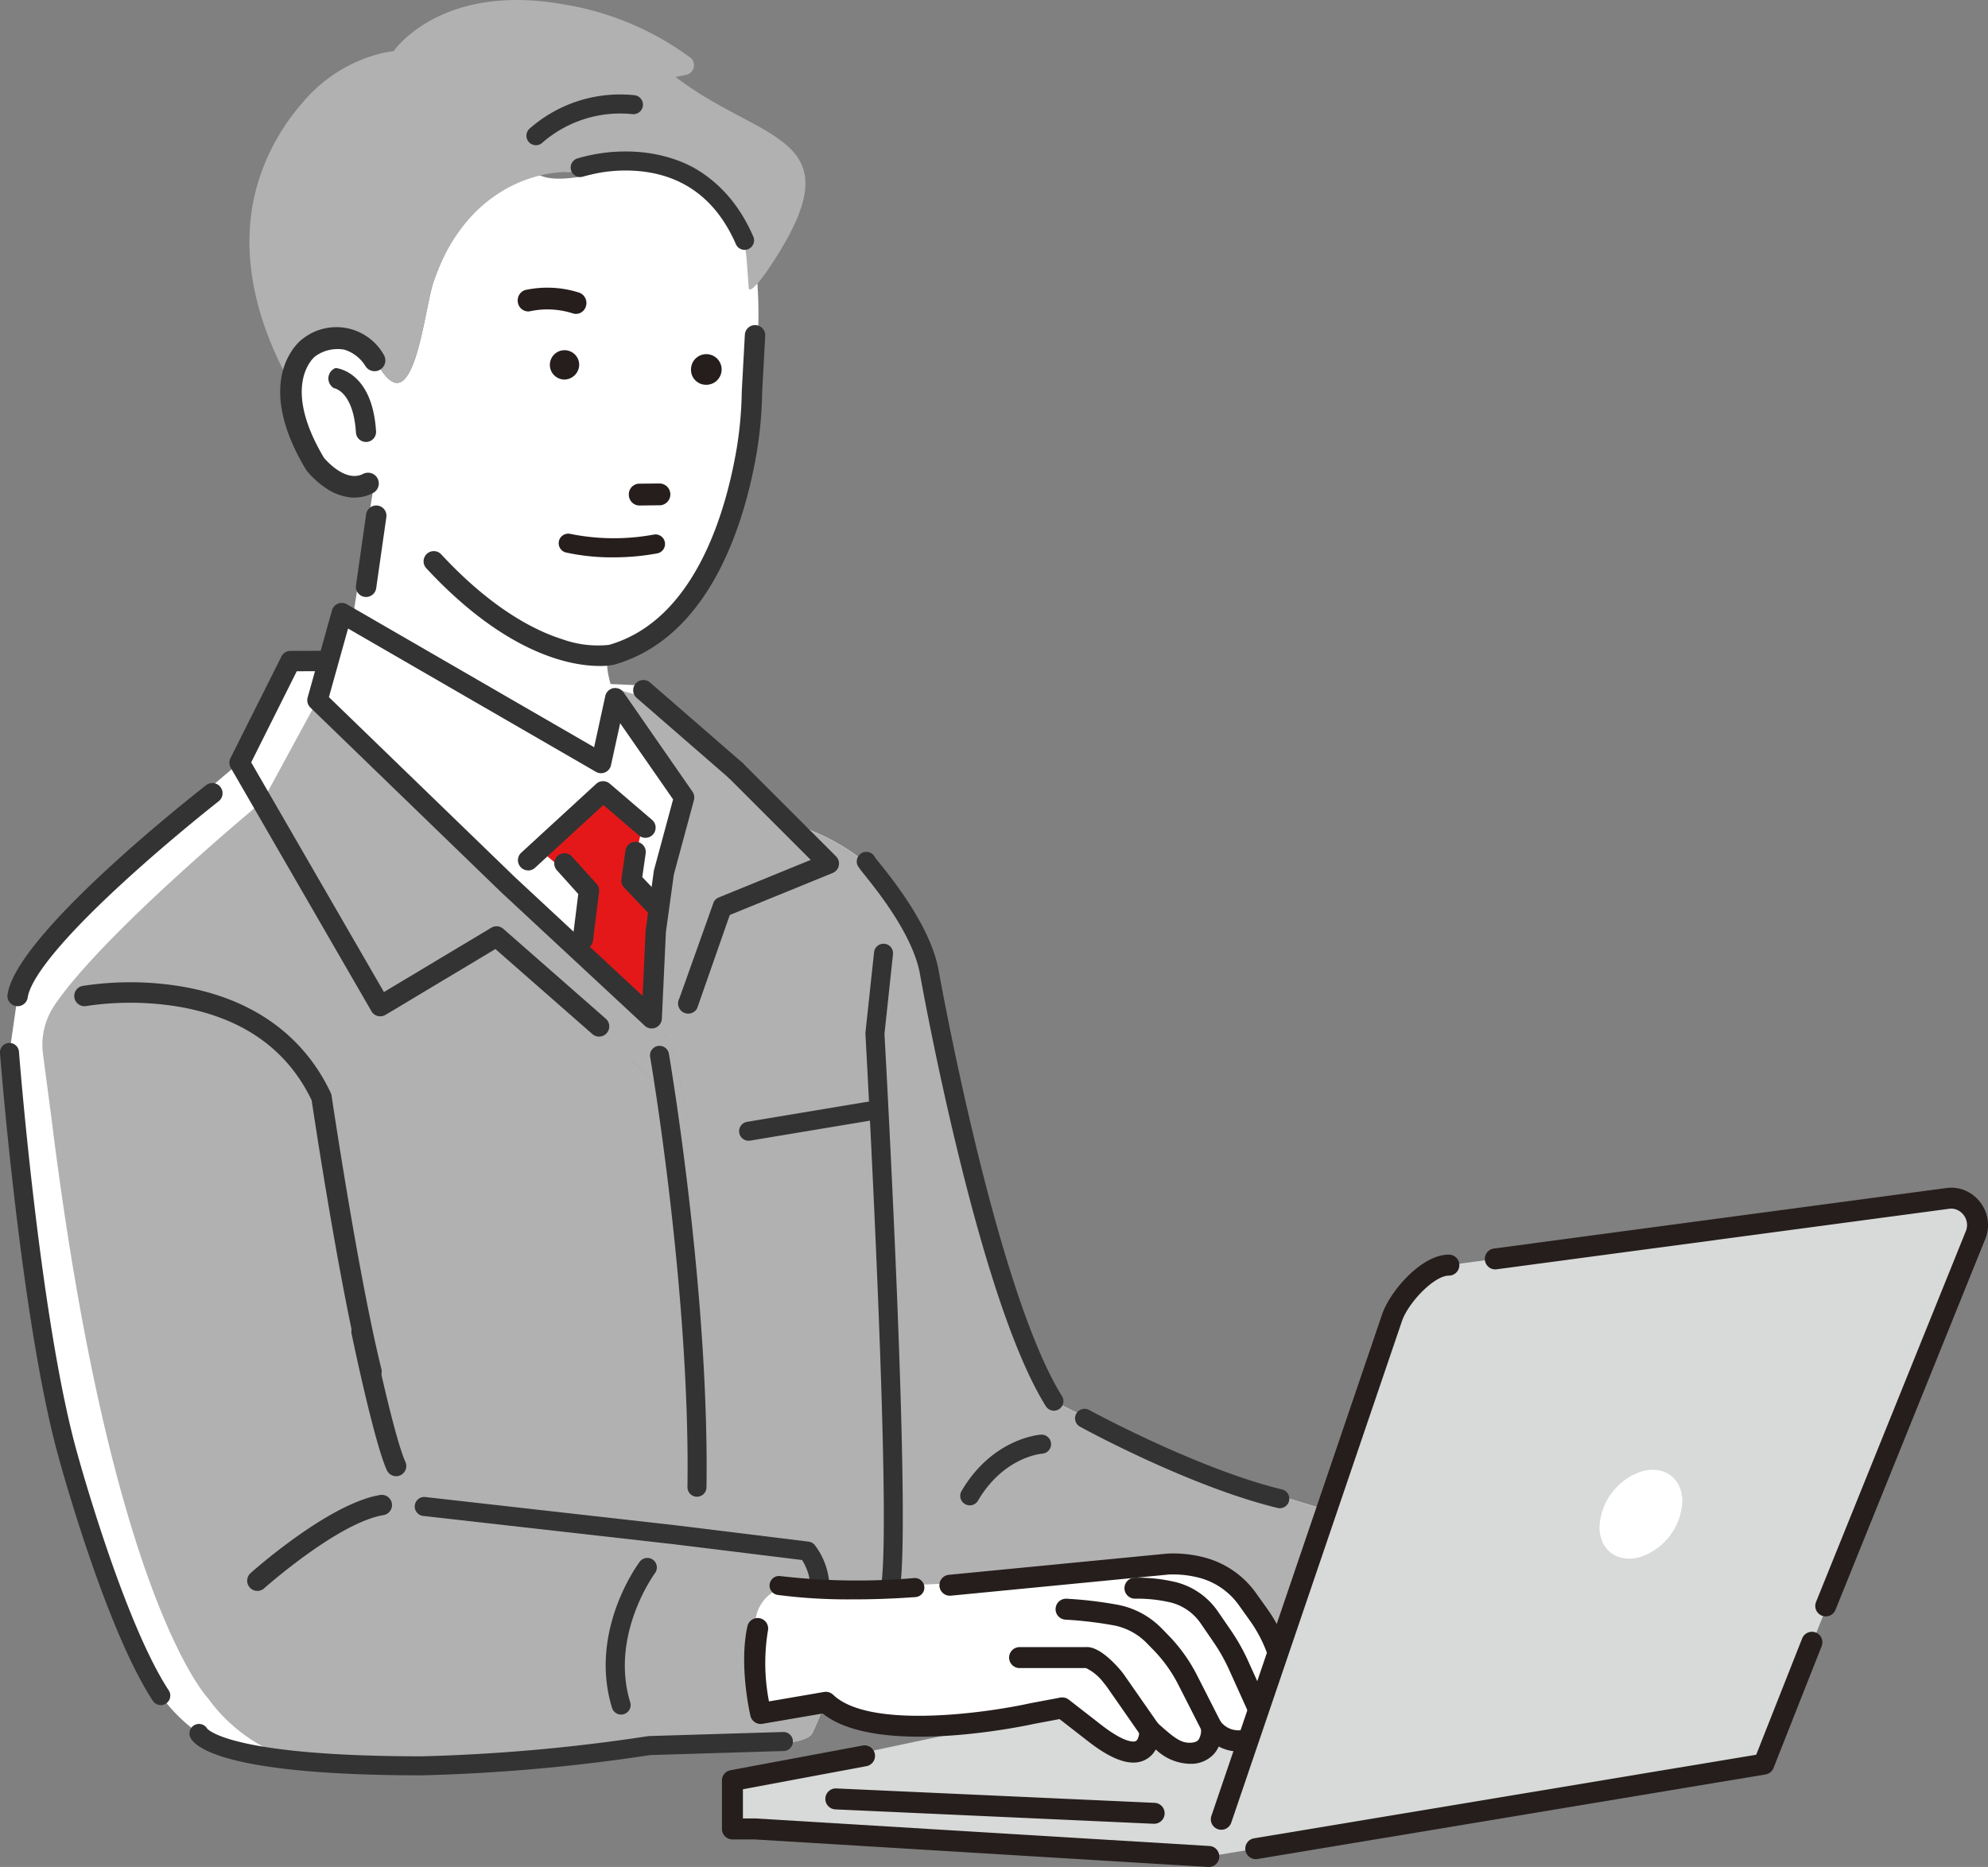 <svg id="グループ_3269" data-name="グループ 3269" xmlns="http://www.w3.org/2000/svg" xmlns:xlink="http://www.w3.org/1999/xlink" width="219.421" height="206.075" viewBox="0 0 219.421 206.075">
  <rect x="0" y="0" width="219.421" height="206.075" fill="#808080" stroke="none"/>
  <defs>
    <clipPath id="clip-path">
      <rect id="長方形_2806" data-name="長方形 2806" width="219.421" height="206.075" fill="none"/>
    </clipPath>
  </defs>
  <g id="グループ_3268" data-name="グループ 3268" clip-path="url(#clip-path)">
    <path id="パス_109652" data-name="パス 109652" d="M4.863,312.6c.895-6.261,24.5-25.752,24.5-25.752l5.613-11.219s9.243.149,31.6,2.385l6.8.286,18.883,15.963a23.312,23.312,0,0,1,10.733,8.5c6.506,9.469,5.516,34.586,16.249,54.562,0,0,17.591,9.243,34.586,13.118,14.942,3.408,6.746,16.659-45.915,16.995L95.389,384.01A29.91,29.91,0,0,1,92.556,394c-.657,1.207-5.38,1.261-6.835,1.385-9.893.838-44.23,3.564-55.181,1.3a18.086,18.086,0,0,1-9.876-6.857s-14.013-22.212-16.7-70.96Z" transform="translate(-2.918 -202.664)" fill="#fff"/>
    <path id="パス_109653" data-name="パス 109653" d="M18.983,313.667c5.383-8,22.981-22.53,22.981-22.53l3.093-15.5s13.273.759,35.634,3l4.345,1.224,17.3,14.415a23.312,23.312,0,0,1,10.734,8.5c6.506,9.469,5.516,34.586,16.249,54.562,0,0,17.591,9.243,34.586,13.119,14.942,3.408,6.746,16.659-45.915,16.994l-12.522-3.429A29.911,29.911,0,0,1,102.637,394c-.657,1.207-5.38,1.261-6.835,1.385-9.893.838-39.012,3.862-49.963,1.6a18.085,18.085,0,0,1-9.876-6.858s-10.7-11.032-17.255-63.8l-.961-7.282a7.79,7.79,0,0,1,1.236-5.37" transform="translate(-12.998 -202.664)" fill="#b1b1b1"/>
    <path id="パス_109654" data-name="パス 109654" d="M4.222,351.179a1.126,1.126,0,0,0,1.113-.966c.188-1.313,1.829-4.728,10.715-12.858,5.163-4.724,10.281-8.736,10.332-8.776a1.126,1.126,0,1,0-1.387-1.773c-2.142,1.677-20.956,16.568-21.888,23.089a1.126,1.126,0,0,0,.955,1.274,1.182,1.182,0,0,0,.16.011" transform="translate(-2.275 -240.114)" fill="#333"/>
    <path id="パス_109655" data-name="パス 109655" d="M275.224,294.584a1.126,1.126,0,0,0,.739-1.975l-10.2-8.863a1.126,1.126,0,0,0-1.476,1.7l10.2,8.862a1.121,1.121,0,0,0,.738.276" transform="translate(-194.034 -208.427)" fill="#333"/>
    <path id="パス_109656" data-name="パス 109656" d="M283.808,344.927a1.125,1.125,0,0,0,.98-.57l3.609-10.32,11.354-4.635a1.125,1.125,0,0,0,.37-1.838l-10.286-10.286a1.126,1.126,0,0,0-1.592,1.592l9.088,9.088L287.185,332.1a1.125,1.125,0,0,0-.554.486l-3.8,10.659a1.126,1.126,0,0,0,.978,1.682" transform="translate(-207.848 -233.042)" fill="#333"/>
    <path id="パス_109657" data-name="パス 109657" d="M63.772,453.663a1.127,1.127,0,0,0,1.093-1.4c-2.55-10.3-5.466-29.959-5.495-30.157a1.132,1.132,0,0,0-.095-.314c-3-6.384-8.709-10.449-16.514-11.756a34.377,34.377,0,0,0-10.874-.053A1.126,1.126,0,0,0,32.3,412.2a32.706,32.706,0,0,1,10.155.07c7.049,1.2,12,4.674,14.714,10.335.291,1.947,3.062,20.308,5.512,30.2a1.126,1.126,0,0,0,1.092.855" transform="translate(-22.77 -301.155)" fill="#333"/>
    <path id="パス_109658" data-name="パス 109658" d="M104.172,633.9a1.121,1.121,0,0,0,.749-.286c.081-.073,8.169-7.247,13.151-8.078a1.126,1.126,0,1,0-.37-2.221c-5.623.937-13.929,8.306-14.279,8.619a1.126,1.126,0,0,0,.75,1.965" transform="translate(-75.767 -458.294)" fill="#333"/>
    <path id="パス_109659" data-name="パス 109659" d="M105.507,275.632l3.578.895-.6,3.429,4.174,4.621,16.845,16.4,17.976,16.685,1.789,8.05-9.7-9.752-11.318-9.926-12.833,7.689-15.527-26.87Z" transform="translate(-73.448 -202.664)"/>
    <path id="パス_109660" data-name="パス 109660" d="M105.507,275.632l3.578.895-.6,3.429,4.174,4.621,16.845,16.4,17.976,16.685,1.789,8.05-9.7-9.752-11.318-9.926-12.833,7.689-15.527-26.87Z" transform="translate(-73.448 -202.664)" fill="#fff"/>
    <path id="パス_109661" data-name="パス 109661" d="M115.488,291.963h0l4.174,4.621,16.846,16.4,17.976,16.684,1.789,8.05-9.7-9.752-11.317-9.925-12.833,7.689-13.007-22.585Z" transform="translate(-80.449 -214.671)" fill="#b1b1b1"/>
    <path id="パス_109662" data-name="パス 109662" d="M136.443,313.923a1.126,1.126,0,0,0,.743-1.972l-11.317-9.926a1.126,1.126,0,0,0-1.321-.119l-11.851,7.1L98.045,283.653l5.032-10.056,5.322-.011a1.126,1.126,0,0,0,0-2.251h0l-6.017.012a1.126,1.126,0,0,0-1,.622L95.76,283.187a1.127,1.127,0,0,0,.032,1.067l15.527,26.87a1.125,1.125,0,0,0,1.553.4L125,304.259l10.7,9.384a1.121,1.121,0,0,0,.742.28" transform="translate(-70.322 -199.504)" fill="#333"/>
    <path id="パス_109663" data-name="パス 109663" d="M130.5,89.209s.356.832.6,1.292c4.174,8,5.311-5.549,6.41-8.7,4.323-12.373,11.777-11.7,11.777-11.7,2.012.895,6.037-.224,6.037-.224,12.15-3.429,15.429,4.174,15.429,4.174,3.578,3.578,2.43,15.525,2.43,15.525v4.405a63.936,63.936,0,0,1-.777,8.552c-1.3,6.219-1.726,8.616-8.861,17.2,0,0-3.384,3.343-6.406,2.965-.578.172-.869,1.684.422,5.094l6.511,9.031.061.038-.01.033,1.041,1.855-2.236,8.274-.63,4-.712,12.1-15.877-14.758-4.4-4.255-13.467-13.037-3.157-3.057,2.683-9.616,1.184.685,2.221-13.92s-6.089,1.384-8.573-8.157c0,0-2.634-12.771,8.3-7.8" transform="translate(-89.646 -50.727)" fill="#fff"/>
    <path id="パス_109664" data-name="パス 109664" d="M238.194,355.813l.447-12.075-2.907-2.46,1.342-5.814-4.249-3.8-6.709,6.261,5.367,4.472-1.342,6.485Z" transform="translate(-166.258 -243.862)" fill="#e51819"/>
    <path id="パス_109665" data-name="パス 109665" d="M165.363,298.062,149.47,283.287l-21.02-20.349a1.126,1.126,0,0,1-.3-1.111l2.684-9.616a1.126,1.126,0,0,1,1.647-.672l27.288,15.776L161,261.666a1.126,1.126,0,0,1,2.024-.4l7.6,10.957a1.127,1.127,0,0,1,.162.936l-2.217,8.2-.878,6.364-.445,9.564a1.126,1.126,0,0,1-1.891.772m-2.711-33.392-1.013,4.632a1.125,1.125,0,0,1-1.663.734L132.61,254.216l-2.113,7.571,20.522,19.867,14.1,13.106.334-7.19c0-.034,0-.068.009-.1l.895-6.485a1.148,1.148,0,0,1,.029-.14l2.1-7.769Z" transform="translate(-94.194 -184.838)" fill="#333"/>
    <path id="パス_109666" data-name="パス 109666" d="M217.08,335.575a1.122,1.122,0,0,0,.761-.3l7.538-6.927,3.937,3.375a1.126,1.126,0,0,0,1.465-1.709l-4.7-4.025a1.126,1.126,0,0,0-1.494.026l-8.274,7.6a1.126,1.126,0,0,0,.762,1.954" transform="translate(-158.784 -239.493)" fill="#333"/>
    <path id="パス_109667" data-name="パス 109667" d="M234.3,366.448a1.125,1.125,0,0,0,1.116-.986l.671-5.367a1.124,1.124,0,0,0-.28-.893l-2.683-2.981a1.126,1.126,0,1,0-1.673,1.506l2.339,2.6-.607,4.856a1.125,1.125,0,0,0,.977,1.256,1.152,1.152,0,0,0,.141.009" transform="translate(-169.964 -261.644)" fill="#333"/>
    <path id="パス_109668" data-name="パス 109668" d="M263.107,359.55a1.126,1.126,0,0,0,.816-1.9l-2.573-2.712.37-2.591a1.126,1.126,0,1,0-2.229-.318l-.447,3.131a1.128,1.128,0,0,0,.3.934l2.948,3.107a1.123,1.123,0,0,0,.817.351" transform="translate(-190.459 -258.125)" fill="#333"/>
    <path id="パス_109669" data-name="パス 109669" d="M159.114,31.675c-.244-3.087-.224-5.59-1.528-8.348,0,0-3.54-8.944-15.69-5.516A3.649,3.649,0,0,1,138.84,19s-10.175-.3-14.5,12.075c-1.1,3.147-2.236,16.7-6.41,8.7-.24-.46-.6-1.292-.6-1.292-6.987-3.176-8.432.895-8.566,4.246-2.863-5-5.833-12.458-4.361-20.305q.125-.669.294-1.34a23.9,23.9,0,0,1,5.169-9.739,16.488,16.488,0,0,1,8.681-5.455,10.321,10.321,0,0,1,1.381-.238s5.116-7.578,18.693-5.182A32.252,32.252,0,0,1,152.67,6.356a1.091,1.091,0,0,1-.39,1.9l-1.227.244c9.816,7.529,20.53,6.253,9.954,21.612,0,0-1.894,2.7-1.894,1.558" transform="translate(-76.482 0)" fill="#b1b1b1"/>
    <path id="パス_109670" data-name="パス 109670" d="M124.663,155.253a4.441,4.441,0,0,0,2.36-.47,1.189,1.189,0,1,0-1.064-2.126c-1.893.947-3.979-1.4-4.3-1.773-4.619-7.747-1.386-10.861-1-11.191a4.215,4.215,0,0,1,3.233-.757,4.167,4.167,0,0,1,2.321,1.788,1.189,1.189,0,0,0,2.07-1.17,6.012,6.012,0,0,0-8.956-1.831c-.025.016-.05.033-.074.051-.232.174-5.614,4.368.414,14.409a1.172,1.172,0,0,0,.084.122,9.839,9.839,0,0,0,2.068,1.884,5.965,5.965,0,0,0,2.842,1.065" transform="translate(-85.895 -100.342)" fill="#333"/>
    <path id="パス_109671" data-name="パス 109671" d="M140.972,161.606a1.114,1.114,0,0,0,1.194-1.231c-.434-6.545-4.3-6.916-4.469-6.929a1.238,1.238,0,0,0-.318,2.125l.116.092c.088.012,2.165.356,2.454,4.9a1.113,1.113,0,0,0,1.024,1.04" transform="translate(-100.664 -112.824)" fill="#333"/>
    <path id="パス_109672" data-name="パス 109672" d="M149.507,220.923a1.126,1.126,0,0,0,1.113-.967l1.118-7.826a1.126,1.126,0,1,0-2.229-.318l-1.118,7.826a1.126,1.126,0,0,0,.955,1.274,1.139,1.139,0,0,0,.16.011" transform="translate(-109.099 -155.028)" fill="#333"/>
    <path id="パス_109673" data-name="パス 109673" d="M195.968,173.265a7.606,7.606,0,0,0,1.571-.134l.059-.015c10.717-3.047,14.451-15.967,15.723-23.4a44.422,44.422,0,0,0,.6-6.607l.339-6.256a1.126,1.126,0,1,0-2.248-.122l-.341,6.276q0,.02,0,.04a42.114,42.114,0,0,1-.573,6.289c-1.181,6.9-4.581,18.869-14.079,21.6a11.611,11.611,0,0,1-5.164-.629c-3.013-.95-7.778-3.349-13.373-9.385a1.126,1.126,0,0,0-1.651,1.53c8.9,9.6,16.081,10.81,19.131,10.81" transform="translate(-129.802 -99.753)" fill="#333"/>
    <path id="パス_109674" data-name="パス 109674" d="M276.2,485.942h-.016a1.05,1.05,0,0,1-1.035-1.066c.312-21.518-4.068-47.179-4.112-47.436a1.051,1.051,0,1,1,2.07-.357c.045.259,4.457,26.113,4.143,47.824a1.051,1.051,0,0,1-1.05,1.035" transform="translate(-199.273 -320.732)" fill="#333"/>
    <path id="パス_109675" data-name="パス 109675" d="M232.489,147.186a1.619,1.619,0,1,0-1.6,1.7,1.66,1.66,0,0,0,1.6-1.7" transform="translate(-168.563 -106.992)" fill="#251e1c"/>
    <path id="パス_109676" data-name="パス 109676" d="M289.734,151.052a1.69,1.69,0,1,0-1.639-1.672,1.649,1.649,0,0,0,1.639,1.672" transform="translate(-211.827 -108.581)" fill="#251e1c"/>
    <path id="パス_109677" data-name="パス 109677" d="M216.925,122.5h0a1.114,1.114,0,0,0,.373-.038,9.218,9.218,0,0,1,4.627.255,1.109,1.109,0,0,0,.4.057,1.157,1.157,0,0,0,1.047-.835,1.219,1.219,0,0,0-.747-1.512,11.535,11.535,0,0,0-5.931-.291,1.149,1.149,0,0,0-.7.561,1.241,1.241,0,0,0-.112.913,1.171,1.171,0,0,0,1.041.89" transform="translate(-158.703 -88.127)" fill="#251e1c"/>
    <path id="パス_109678" data-name="パス 109678" d="M263.33,204.026,265.6,204h.037a1.205,1.205,0,0,0-.068-2.406l-2.27.023h-.037a1.18,1.18,0,0,0-1.1,1.214,1.225,1.225,0,0,0,.349.848,1.12,1.12,0,0,0,.82.344" transform="translate(-192.759 -148.228)" fill="#251e1c"/>
    <path id="パス_109679" data-name="パス 109679" d="M238.928,225.115a23.588,23.588,0,0,1-5.271-.542,1.055,1.055,0,0,1,.51-2.047,24.232,24.232,0,0,0,9.227.071,1.055,1.055,0,0,1,.389,2.073,26.421,26.421,0,0,1-4.855.444" transform="translate(-171.213 -163.594)" fill="#251e1c"/>
    <path id="パス_109680" data-name="パス 109680" d="M307.847,708.236l50.113,3.043L415.5,696.894l-4.932-8.22H372.325l-66.944,14.218v5.343Z" transform="translate(-224.537 -506.361)" fill="#d8d9d9"/>
    <path id="パス_109681" data-name="パス 109681" d="M381.247,747.666a1.147,1.147,0,0,0-.8-.375L345.31,745.7a1.157,1.157,0,1,0-.1,2.312L380.34,749.6h.053a1.157,1.157,0,0,0,.853-1.938" transform="translate(-253.006 -548.292)" fill="#251e1c"/>
    <path id="パス_109682" data-name="パス 109682" d="M318.972,653.327a4.264,4.264,0,0,0-4.09,4.579c.339,4.482.954,10.639,1.724,9.676l5.721-1.691c9.572,5.771,26.231-.254,26.231-.254,8.716,8.469,10.533,4.553,10.533,4.553,6.13,4.077,7.22-1,7.22-1,1.561,1.417,2.229.479,2.229.479l5.029-9.635-1.825-2.268C366.377,645.839,347.3,652.1,347.3,652.1a202.322,202.322,0,0,1-27.43,1.192Z" transform="translate(-231.514 -478.261)" fill="#fff"/>
    <path id="パス_109683" data-name="パス 109683" d="M370.212,658.021a17.31,17.31,0,0,0-2.193-4.2l-1.2-1.681a10.158,10.158,0,0,0-5.532-3.925,13.554,13.554,0,0,0-4.278-.481l-24.079,2.338a1.157,1.157,0,0,0,.137,2.311l24.1-2.34a11.535,11.535,0,0,1,3.5.4,7.831,7.831,0,0,1,4.261,3.035l1.2,1.681a14.993,14.993,0,0,1,1.9,3.634c1.277,3.568,1.268,5.117,1.142,5.487a1.358,1.358,0,0,1-1.374-.352,1.158,1.158,0,0,0-1.951,1.026c.138.8.063,2.069-.323,2.193a2.465,2.465,0,0,1-2.773-1.065,1.158,1.158,0,0,0-2.045.9,1.949,1.949,0,0,1-.271,1.308c-.064.076-.26.306-.908.322-1.016.026-1.732-.48-3.681-2.246a1.159,1.159,0,0,0-1.934.9c.009.32-.1,1.013-.394,1.163-.091.046-.962.393-3.7-1.7l-3.7-2.877a1.158,1.158,0,0,0-.924-.224l-3.288.616-.04.008c-4.691,1.047-17.743,2.919-21.755-.938a1.172,1.172,0,0,0-1-.306l-6.078,1.042a22.017,22.017,0,0,1-.119-7.795,1.157,1.157,0,1,0-2.26-.5c-.954,4.292.28,9.665.332,9.891a1.16,1.16,0,0,0,1.322.878l6.65-1.14c6.105,4.895,22.687,1.289,23.386,1.134l2.759-.517,3.293,2.562c2.687,2.06,4.709,2.689,6.181,1.926a2.745,2.745,0,0,0,1.148-1.137,5.623,5.623,0,0,0,3.721,1.585l.127,0a3.374,3.374,0,0,0,2.631-1.155,3.25,3.25,0,0,0,.469-.754,4.589,4.589,0,0,0,3.55.337,2.961,2.961,0,0,0,1.944-2.742,3.652,3.652,0,0,0,1.938-.211c1.854-.721,1.884-3.386.093-8.386" transform="translate(-228.156 -476.248)" fill="#251e1c"/>
    <path id="パス_109684" data-name="パス 109684" d="M437.2,695.27l-3.745-5.378a7.776,7.776,0,0,0-.526-.674c-1.919-2.2-3.143-2.5-3.687-2.459h-7.376a1.157,1.157,0,0,0,0,2.314H429.2a5.415,5.415,0,0,1,1.977,1.668,5.6,5.6,0,0,1,.37.473l3.744,5.378a1.157,1.157,0,1,0,1.9-1.323" transform="translate(-309.331 -504.951)" fill="#251e1c"/>
    <path id="パス_109685" data-name="パス 109685" d="M458.328,680.164l-2.6-5.113a18.073,18.073,0,0,0-3.183-4.444l-.71-.728a9.21,9.21,0,0,0-4.78-2.608,44.957,44.957,0,0,0-5.735-.685,1.157,1.157,0,1,0-.111,2.312,43.2,43.2,0,0,1,5.387.642,6.906,6.906,0,0,1,3.583,1.955l.71.728a15.763,15.763,0,0,1,2.776,3.877l2.6,5.113a1.157,1.157,0,0,0,2.064-1.048" transform="translate(-323.599 -490.119)" fill="#251e1c"/>
    <path id="パス_109686" data-name="パス 109686" d="M484.6,671.677l-2.124-4.7a21.887,21.887,0,0,0-1.885-3.351l-1.442-2.1a8,8,0,0,0-4.639-3.247,18.074,18.074,0,0,0-4.569-.492,1.157,1.157,0,0,0,.087,2.313,16.25,16.25,0,0,1,3.917.424,5.684,5.684,0,0,1,3.3,2.311l1.442,2.105a19.587,19.587,0,0,1,1.686,2.995l2.124,4.705a1.158,1.158,0,0,0,1.531.578,1.157,1.157,0,0,0,.578-1.531" transform="translate(-344.717 -483.639)" fill="#251e1c"/>
    <path id="パス_109687" data-name="パス 109687" d="M524.253,512.669,503.995,572.25l61.25-10.2,23.413-58.5a2.985,2.985,0,0,0-1.949-3.86,2.9,2.9,0,0,0-1.213-.074l-55.007,7.357c-2.339-.018-5.422,3.5-6.236,5.691" transform="translate(-370.572 -367.332)" fill="#d8d9d9"/>
    <path id="パス_109688" data-name="パス 109688" d="M531.926,523.471a1.15,1.15,0,0,0-.816-.345h-.026c-2.954,0-6.352,3.88-7.314,6.476l-18.88,55.476a1.157,1.157,0,1,0,2.191.746l18.874-55.459c.761-2.034,3.541-4.925,5.146-4.925a1.157,1.157,0,0,0,.824-1.969" transform="translate(-371.185 -384.638)" fill="#251e1c"/>
    <path id="パス_109689" data-name="パス 109689" d="M674.131,497.472h0a4.16,4.16,0,0,0-2.5-2.1,4.043,4.043,0,0,0-1.7-.111l-49.888,6.672A1.158,1.158,0,0,0,619.5,504a1.138,1.138,0,0,0,.852.223l49.888-6.672a1.755,1.755,0,0,1,.729.036,1.832,1.832,0,0,1,1.1.929,1.8,1.8,0,0,1,.1,1.41L655.6,540.946a1.157,1.157,0,1,0,2.146.867l16.575-41.036.018-.046a4.1,4.1,0,0,0-.2-3.258" transform="translate(-455.159 -364.119)" fill="#251e1c"/>
    <path id="パス_109690" data-name="パス 109690" d="M676,616.283a6.8,6.8,0,0,1-4.516,6.138c-2.525.805-4.6-.638-4.628-3.222a6.8,6.8,0,0,1,4.516-6.138c2.525-.8,4.6.638,4.628,3.222" transform="translate(-490.317 -450.6)" fill="#fff"/>
    <path id="パス_109691" data-name="パス 109691" d="M582.824,681.076a1.157,1.157,0,0,0-2.138.035l-5.072,12.838L520.2,703.173a1.157,1.157,0,0,0,.188,2.3,1.172,1.172,0,0,0,.192-.016l56.059-9.331a1.162,1.162,0,0,0,.886-.716l5.312-13.448a1.147,1.147,0,0,0-.014-.885" transform="translate(-381.776 -500.261)" fill="#251e1c"/>
    <path id="パス_109692" data-name="パス 109692" d="M355.613,739.22a1.153,1.153,0,0,0-.8-.388l-50.111-3.042c-.024,0-.048,0-.072,0h-1.309v-3.224l13.636-2.548a1.157,1.157,0,1,0-.425-2.275l-14.581,2.724a1.158,1.158,0,0,0-.945,1.138v5.343a1.158,1.158,0,0,0,1.157,1.157h2.427l50.083,3.041.071,0a1.157,1.157,0,0,0,.866-1.924" transform="translate(-221.323 -535.069)" fill="#251e1c"/>
    <path id="パス_109693" data-name="パス 109693" d="M17.748,508.03a1.05,1.05,0,0,1-.88-.475c-5.211-7.949-10.175-26.068-10.384-26.836C2.333,465.892.026,436.4,0,436.1a1.051,1.051,0,1,1,2.095-.161c.023.294,2.314,29.585,6.412,44.222.052.192,5.087,18.572,10.116,26.243a1.051,1.051,0,0,1-.878,1.627" transform="translate(0 -319.819)" fill="#333"/>
    <path id="パス_109694" data-name="パス 109694" d="M104.648,724.458c-22.112,0-25.176-3.234-25.589-4.224a1.051,1.051,0,0,1,1.878-.932c.237.264,3.237,3.056,23.689,3.056a197.648,197.648,0,0,0,24.936-2.22,1.082,1.082,0,0,1,.151-.016l14.758-.447a1.051,1.051,0,1,1,.064,2.1l-14.683.445a200.389,200.389,0,0,1-25.2,2.239M81,719.424v0m0,0v0m0,0h0" transform="translate(-58.069 -528.496)" fill="#333"/>
    <path id="パス_109695" data-name="パス 109695" d="M217.673,634.551a1.051,1.051,0,0,1-1.043-.935,5.981,5.981,0,0,0-.887-2.484L201.67,629.4l-27.718-3.129a1.051,1.051,0,1,1,.236-2.088l27.728,3.13,14.545,1.79a1.051,1.051,0,0,1,.679.37,7.955,7.955,0,0,1,1.579,3.911,1.051,1.051,0,0,1-.928,1.16,1.09,1.09,0,0,1-.117.006" transform="translate(-127.216 -458.937)" fill="#333"/>
    <path id="パス_109696" data-name="パス 109696" d="M151.478,568.26a1.126,1.126,0,0,1-1.023-.654c-1.38-2.99-3.78-14.512-3.882-15a1.126,1.126,0,1,1,2.2-.458c.677,3.261,2.665,12.227,3.721,14.516a1.127,1.127,0,0,1-1.021,1.6" transform="translate(-107.754 -405.317)" fill="#333"/>
    <path id="パス_109697" data-name="パス 109697" d="M363.589,465.607a1.051,1.051,0,0,1-1.039-1.217c1.235-7.721-1.7-60.386-1.725-60.917a1.053,1.053,0,0,1,0-.171l.951-8.872a1.05,1.05,0,1,1,2.089.224l-.941,8.788c.177,3.17,2.954,53.422,1.7,61.281a1.051,1.051,0,0,1-1.036.885" transform="translate(-265.303 -289.322)" fill="#333"/>
    <path id="パス_109698" data-name="パス 109698" d="M309.2,463.643a1.051,1.051,0,0,1-.171-2.087l13.309-2.218a1.05,1.05,0,1,1,.345,2.072l-13.309,2.218a1.023,1.023,0,0,1-.174.015" transform="translate(-226.577 -337.726)" fill="#333"/>
    <path id="パス_109699" data-name="パス 109699" d="M378.967,416.87a1.051,1.051,0,0,1-.893-.495c-3.17-5.085-6.469-14.652-9.807-28.433-2.474-10.216-4.051-19.075-4.066-19.164-.717-4.3-4.685-9.247-6.179-11.108-.707-.881-.875-1.09-.8-1.588a1.062,1.062,0,0,1,.456-.718,1.051,1.051,0,0,1,1.539.432c.087.116.267.34.443.559,1.588,1.978,5.806,7.234,6.611,12.068.06.339,6.279,35.118,13.586,46.84a1.051,1.051,0,0,1-.891,1.607M359.282,356.5a1.045,1.045,0,0,1-.431.612,1.019,1.019,0,0,0,.431-.612" transform="translate(-262.643 -261.158)" fill="#333"/>
    <path id="パス_109700" data-name="パス 109700" d="M470.8,598.375a1.05,1.05,0,0,1-.249-.03c-9.681-2.359-21.314-8.7-21.8-8.972a1.05,1.05,0,0,1,1.01-1.842c.118.064,11.884,6.48,21.292,8.773a1.051,1.051,0,0,1-.248,2.072" transform="translate(-329.55 -431.897)" fill="#333"/>
    <path id="パス_109701" data-name="パス 109701" d="M401.373,605.979a1.051,1.051,0,0,1-.9-1.583c3.411-5.8,8.541-6.205,8.758-6.22a1.051,1.051,0,0,1,.145,2.1c-.186.015-4.271.394-7.091,5.189a1.049,1.049,0,0,1-.906.518" transform="translate(-294.346 -439.818)" fill="#333"/>
    <path id="パス_109702" data-name="パス 109702" d="M330.134,659.695a60.238,60.238,0,0,1-8.4-.488,1.05,1.05,0,0,1,.319-2.077,73.337,73.337,0,0,0,14.746.214,1.051,1.051,0,1,1,.153,2.1c-2.547.186-4.834.254-6.814.254" transform="translate(-235.903 -483.158)" fill="#251e1c"/>
    <path id="パス_109703" data-name="パス 109703" d="M254.2,666.824a1.052,1.052,0,0,1-1-.744c-2.586-8.463,2.839-15.834,3.071-16.143a1.051,1.051,0,0,1,1.682,1.26c-.05.068-5.012,6.844-2.743,14.269a1.052,1.052,0,0,1-1.005,1.358" transform="translate(-185.651 -477.569)" fill="#333"/>
    <path id="パス_109704" data-name="パス 109704" d="M257.222,74.024a1.051,1.051,0,0,1-.963-.631c-2.067-4.736-5.51-7.433-10.234-8.015a16.744,16.744,0,0,0-6.583.541,1.051,1.051,0,1,1-.664-1.993,18.721,18.721,0,0,1,7.5-.633c3.791.467,8.933,2.452,11.9,9.259a1.051,1.051,0,0,1-.962,1.471" transform="translate(-175.037 -46.442)" fill="#333"/>
    <path id="パス_109705" data-name="パス 109705" d="M220.527,45.02a1.05,1.05,0,0,1-.743-1.793,15.106,15.106,0,0,1,11.569-3.732,1.051,1.051,0,1,1-.186,2.093,13.1,13.1,0,0,0-9.9,3.125,1.047,1.047,0,0,1-.743.308" transform="translate(-161.374 -28.991)" fill="#333"/>
  </g>
</svg>
